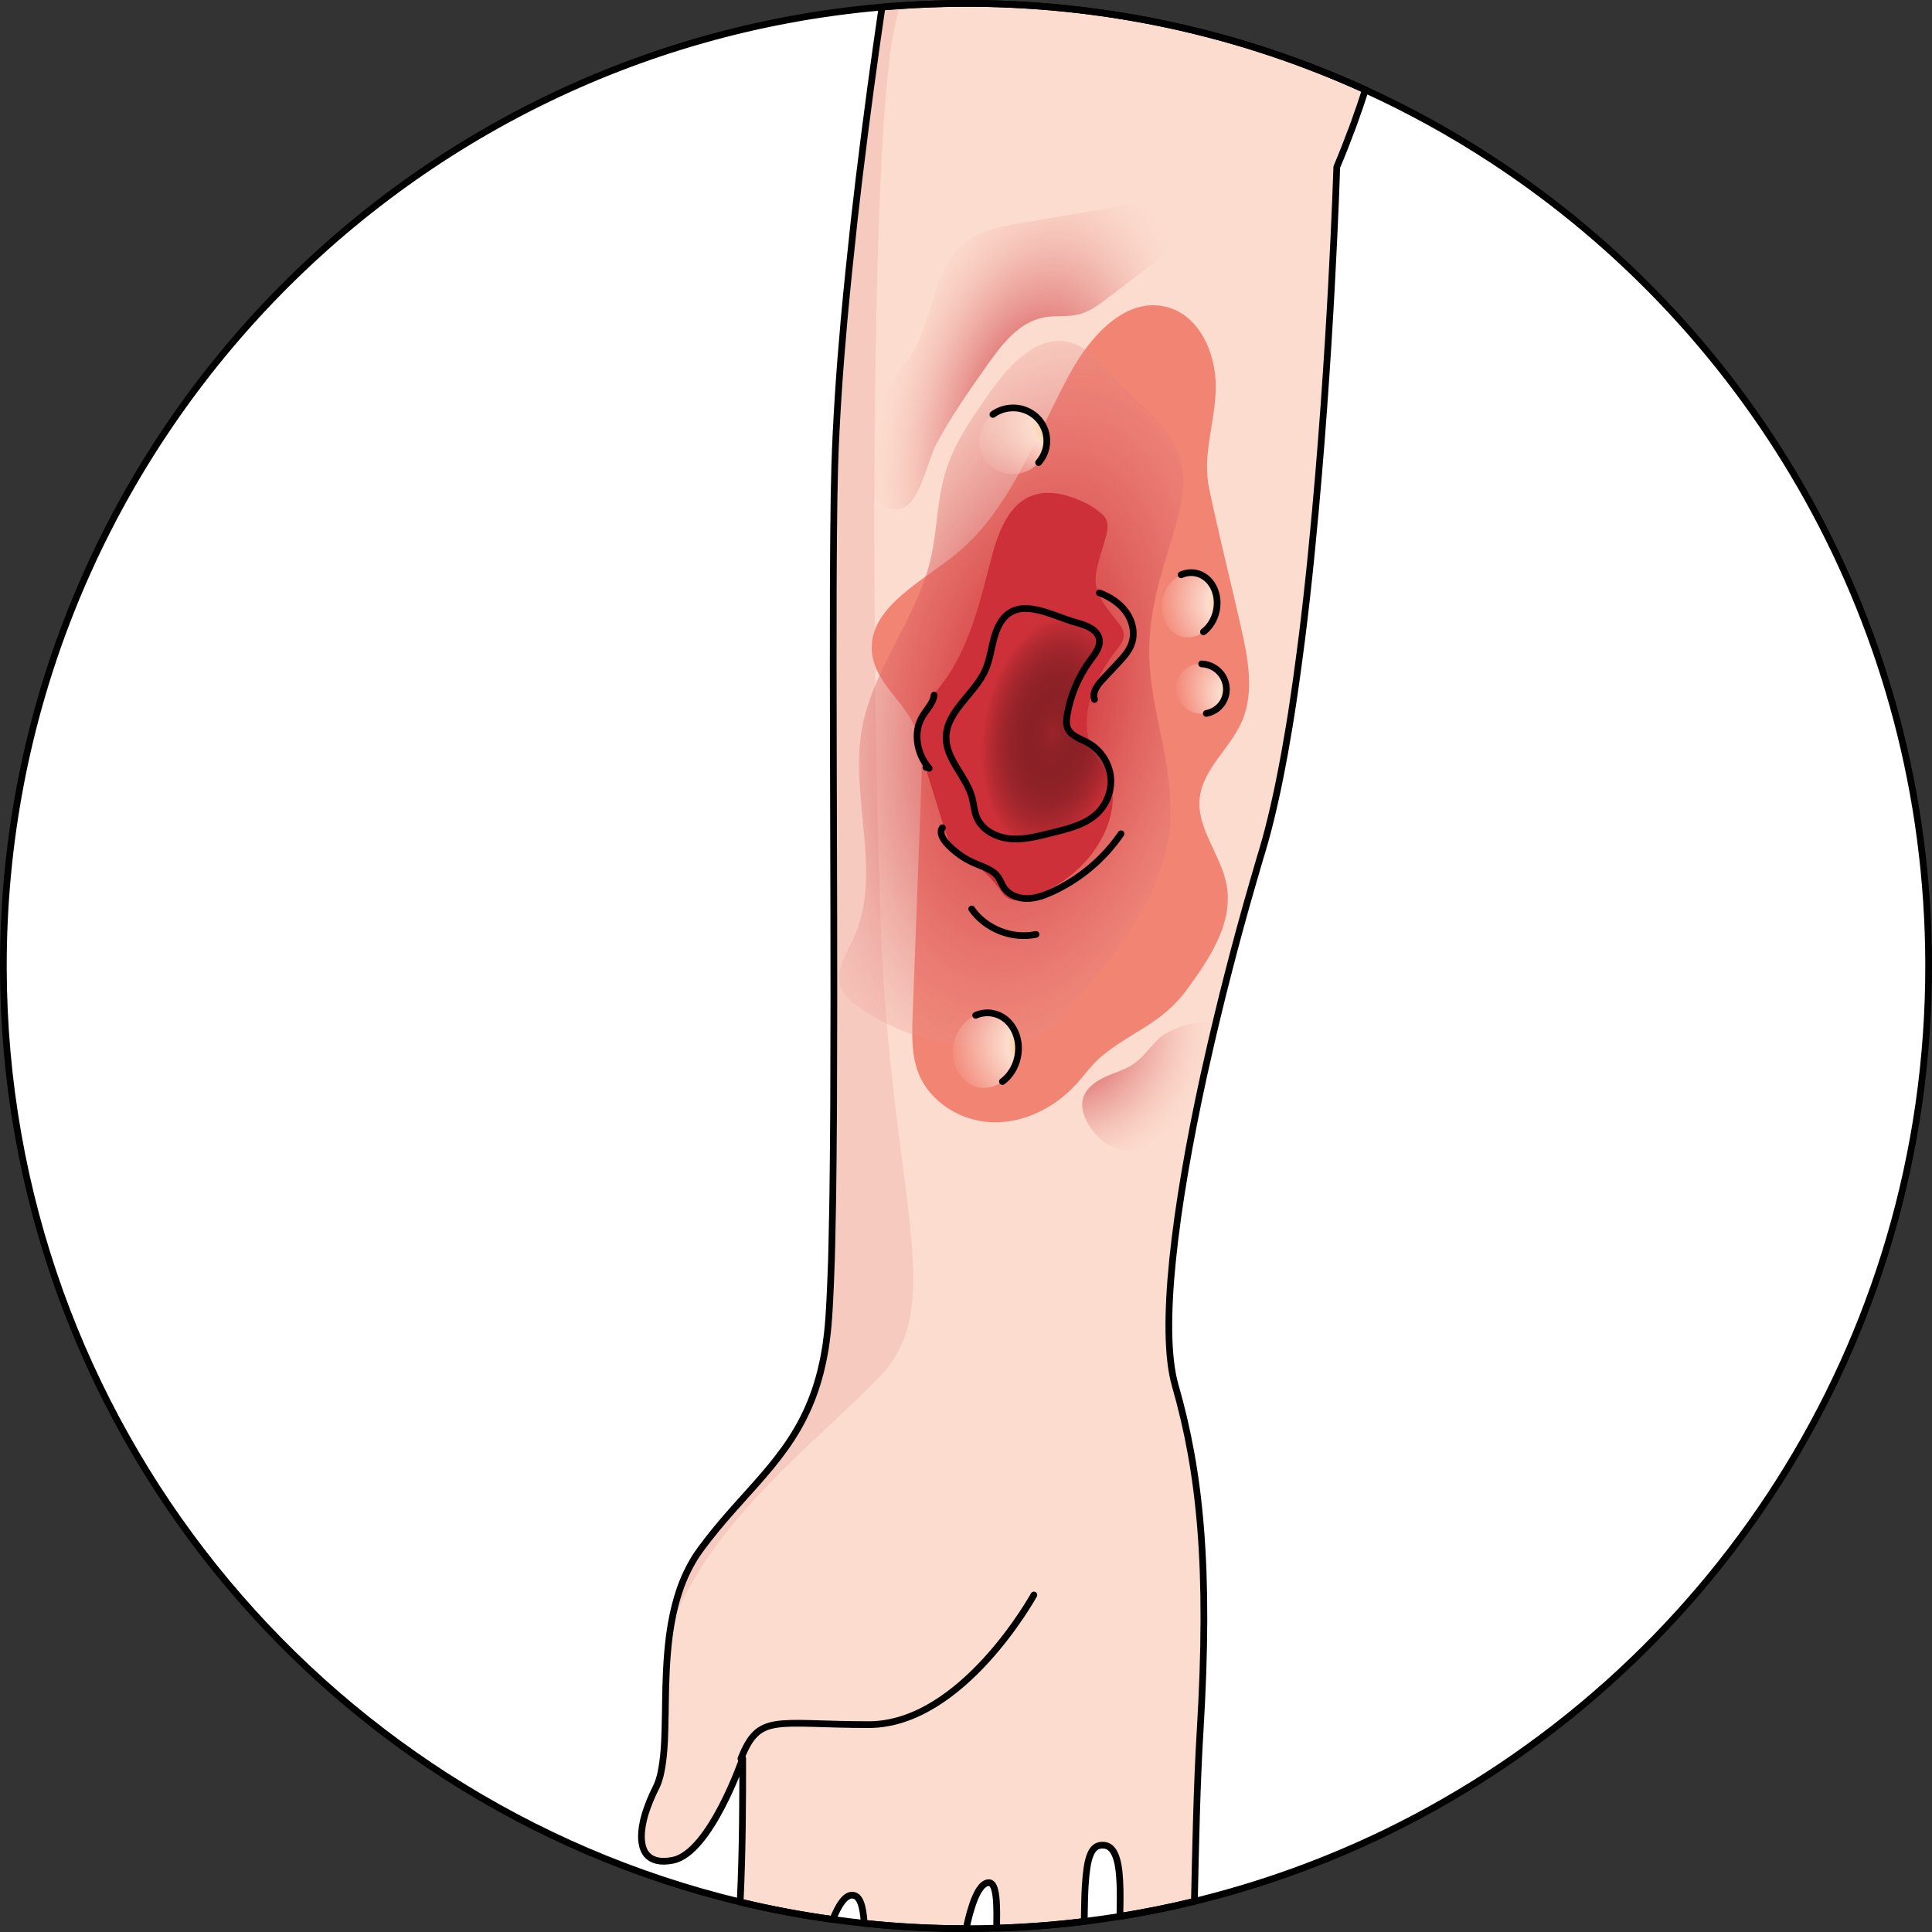 <?xml version="1.0" encoding="utf-8"?>
<!-- Generator: Adobe Illustrator 24.0.1, SVG Export Plug-In . SVG Version: 6.00 Build 0)  -->
<svg version="1.1" id="Camada_1" xmlns="http://www.w3.org/2000/svg" xmlns:xlink="http://www.w3.org/1999/xlink" x="0px" y="0px"
	 width="287.781px" height="287.781px" viewBox="0 0 287.781 287.781" enable-background="new 0 0 287.781 287.781"
	 xml:space="preserve">
<rect x="0" y="0" width="287.781" height="287.781" fill="#333333" stroke="none"/>
<g>
	<path fill="#FFFFFF" d="M287.28,143.501c0.16,56.87-32.82,106.1-80.76,129.42c-9.05,4.39-18.62,7.87-28.61,10.3
		c-3.65,0.89-7.35,1.63-11.1,2.24c-0.01,0-0.01,0-0.01,0c-1.76,0.28-3.52,0.53-5.3,0.75c-4.29,0.53-8.65,0.86-13.05,1
		c-0.01,0-0.01,0-0.01,0c-1.38,0.04-2.77,0.07-4.16,0.07h-0.37c-5.13,0-10.19-0.27-15.18-0.8c-1.57-0.16-3.13-0.35-4.68-0.57
		c-4.68-0.64-9.28-1.51-13.8-2.6c-62.81-15.11-109.56-71.56-109.75-139.03c-0.2-75.11,57.38-136.89,130.88-143.23
		c0.87-0.08,1.75-0.15,2.63-0.2c2.86-0.2,5.74-0.31,8.64-0.34c0.28-0.01,0.57-0.01,0.85-0.01c18.67-0.05,36.53,3.47,52.91,9.93
		c2.35,0.92,4.67,1.91,6.96,2.95c6.53,2.98,12.81,6.44,18.78,10.34C261.251,49.241,287.14,93.321,287.28,143.501z"/>
	<g>
		<g>
			<path id="changecolor_261_" fill="#FCDCCE" d="M203.371,13.38c-0.1,0.34-0.21,0.67-0.32,1c-0.28,0.88-0.58,1.78-0.92,2.69
				c-0.22,0.66-0.46,1.34-0.72,2.03c-0.05,0.15-0.12,0.3-0.18,0.45c-0.27,0.73-0.55,1.47-0.84,2.21c-0.05,0.13-0.11,0.26-0.16,0.4
				c-0.35,0.89-0.72,1.79-1.11,2.71c0,0-0.87,28.21-3.7,56.6c-0.13,1.43-0.28,2.84-0.43,4.27c-0.45,4.25-0.94,8.47-1.5,12.57
				c-0.27,2.05-0.55,4.06-0.85,6.05c-0.21,1.31-0.41,2.62-0.61,3.89c-0.22,1.32-0.44,2.61-0.67,3.88c-0.15,0.84-0.31,1.67-0.47,2.49
				c-0.11,0.56-0.22,1.12-0.33,1.67c-0.19,0.96-0.39,1.9-0.6,2.82c-0.07,0.35-0.15,0.69-0.23,1.03c-0.08,0.34-0.15,0.67-0.24,1
				c-0.48,1.99-0.97,3.86-1.48,5.58c-0.12,0.38-0.23,0.77-0.34,1.15c-0.11,0.39-0.22,0.78-0.34,1.16c-0.22,0.78-0.45,1.55-0.68,2.34
				c-0.68,2.33-1.35,4.71-2,7.11c-1.14,4.2-2.24,8.46-3.26,12.69c-0.14,0.59-0.28,1.17-0.42,1.75c-0.2,0.83-0.39,1.65-0.58,2.48
				c-0.37,1.62-0.73,3.22-1.09,4.81c-0.49,2.27-0.96,4.51-1.4,6.72c-3.37,17.04-4.95,32.09-2.85,39.43
				c3.71,12.95,5.19,27.05,3.71,51.49c-0.49,8.1-0.66,17.02-0.85,25.37c-3.65,0.89-7.35,1.63-11.1,2.24c-0.01,0-0.01,0-0.01,0
				c0.01-0.34,0.02-0.67,0.03-1c0.01-0.03,0.01-0.06,0-0.08c0.05-2.1,0.03-3.97-0.13-5.48c-0.04-0.41-0.1-0.78-0.16-1.13
				c-0.05-0.27-0.11-0.53-0.18-0.76c-0.03-0.12-0.06-0.23-0.11-0.34c-0.06-0.22-0.15-0.43-0.25-0.61c-0.13-0.28-0.29-0.51-0.48-0.69
				c-0.25-0.26-0.52-0.41-0.84-0.48c-0.72-0.13-1.28,0.02-1.71,0.45c-0.13,0.13-0.25,0.3-0.36,0.49c-0.11,0.18-0.21,0.4-0.29,0.64
				c-0.09,0.24-0.17,0.51-0.23,0.8c-0.07,0.3-0.13,0.62-0.18,0.96c-0.06,0.36-0.1,0.72-0.14,1.12c-0.01,0.2-0.04,0.4-0.05,0.61
				c-0.06,0.64-0.1,1.33-0.13,2.08c-0.02,0.74-0.05,1.54-0.06,2.41c-0.01,0.56-0.02,1.15-0.03,1.76c-4.29,0.53-8.65,0.86-13.05,1
				c-0.01,0-0.01,0-0.01,0c0.01-0.34,0.02-0.66,0.02-0.98c0.02-0.83,0.02-1.6-0.01-2.28c-0.01-0.38-0.03-0.73-0.06-1.06
				c0,0,0-0.01,0-0.02c-0.04-0.33-0.07-0.64-0.12-0.91c0-0.01,0-0.01,0-0.01c-0.05-0.27-0.11-0.51-0.18-0.71
				c-0.1-0.28-0.21-0.49-0.36-0.62c-0.14-0.13-0.29-0.19-0.45-0.19c-0.33,0-0.64,0.17-0.94,0.45c-0.05,0.05-0.11,0.11-0.16,0.18
				c-0.11,0.13-0.22,0.28-0.33,0.44c-0.05,0.08-0.1,0.17-0.16,0.26c-0.27,0.49-0.54,1.1-0.79,1.81c-0.13,0.37-0.25,0.75-0.36,1.15
				c-0.04,0.15-0.08,0.31-0.13,0.46c-0.08,0.32-0.16,0.65-0.25,0.99c-0.04,0.17-0.08,0.34-0.12,0.52c-0.05,0.19-0.09,0.39-0.13,0.59
				c-5.13,0-10.19-0.27-15.18-0.8c-0.18-2.71-0.67-4.19-1.81-4.19c-1.03,0-1.99,1.41-2.87,3.62c-4.68-0.64-9.28-1.51-13.8-2.6
				c0.38-7.86,0.38-15.69,0.38-21.4c0,0-4.82,14.06-10.39,15.18c-1.86,0.38-3.15,0.03-3.9-0.84c-0.09-0.1-0.17-0.21-0.24-0.33
				c-0.11-0.18-0.2-0.37-0.27-0.57c-0.06-0.15-0.11-0.3-0.14-0.46c-0.03-0.09-0.05-0.18-0.06-0.28c-0.03-0.14-0.05-0.29-0.06-0.45
				c-0.01-0.03-0.01-0.07-0.01-0.1c-0.01-0.16-0.02-0.33-0.02-0.51c0-0.96,0.18-2.07,0.54-3.3c0.18-0.6,0.4-1.23,0.67-1.88
				c0-0.01,0-0.01,0-0.01c0.14-0.33,0.28-0.66,0.43-1c0.1-0.22,0.21-0.45,0.32-0.68c0.05-0.11,0.1-0.23,0.16-0.34
				c0.23-0.47,0.43-1,0.6-1.57c0.06-0.18,0.11-0.38,0.15-0.58c0.12-0.54,0.22-1.11,0.3-1.72c0.08-0.6,0.15-1.24,0.2-1.92
				c0.06-0.78,0.1-1.61,0.12-2.46c0.02-0.51,0.03-1.03,0.04-1.56v-0.18c0.03-0.89,0.04-1.81,0.05-2.75
				c0.02-1.56,0.06-3.18,0.14-4.83c0-0.06,0-0.11,0.01-0.17c0.02-0.4,0.05-0.79,0.07-1.19c0.03-0.4,0.06-0.79,0.09-1.19
				c0.04-0.4,0.07-0.8,0.11-1.19c0.05-0.4,0.09-0.8,0.14-1.2v-0.03c0.06-0.39,0.11-0.77,0.17-1.16c0.08-0.53,0.17-1.05,0.28-1.58
				c0.04-0.24,0.09-0.47,0.14-0.7c0.17-0.82,0.38-1.63,0.62-2.43c0.09-0.32,0.19-0.64,0.3-0.95c0.31-0.94,0.68-1.86,1.11-2.76
				c0.14-0.3,0.29-0.59,0.44-0.88c0.16-0.3,0.32-0.58,0.49-0.87s0.34-0.57,0.53-0.85c0.18-0.27,0.37-0.55,0.57-0.82
				c6.37-8.68,13.2-13.28,16.76-22.84c0.43-1.14,0.81-2.37,1.14-3.67c0.21-0.87,0.42-1.78,0.58-2.73c0.16-0.95,0.31-1.94,0.42-2.99
				c0.15-1.34,0.27-3.15,0.39-5.33c0-0.02,0-0.02,0-0.02c0.03-0.55,0.06-1.12,0.08-1.71c0.03-0.59,0.05-1.2,0.07-1.84
				c0-0.02,0-0.03,0-0.03c0.04-1.28,0.09-2.64,0.13-4.08v-0.04c0.02-0.95,0.05-1.94,0.06-2.96v-0.05c0.02-0.77,0.04-1.56,0.05-2.36
				c0.02-0.8,0.03-1.62,0.04-2.46c0.01-0.59,0.02-1.18,0.02-1.78c0.02-1.14,0.03-2.3,0.04-3.48c0.03-2.46,0.04-5.01,0.06-7.64
				c0.01-1.31,0.01-2.62,0.01-3.97c0.07-15.44-0.01-33.21-0.05-49.4c-0.02-8.57-0.03-16.69-0.01-23.78c0.01-1.4,0.01-2.77,0.02-4.09
				c0.01-1.43,0.02-2.8,0.03-4.12c0-0.49,0.01-0.98,0.01-1.45c0.02-3.34,0.08-6.26,0.15-8.66c0.1-3.24,0.27-6.73,0.52-10.39
				c0.12-1.83,0.25-3.71,0.4-5.61c0.15-1.9,0.32-3.84,0.49-5.79c0.45-4.89,0.97-9.93,1.52-14.94c0.23-2.01,0.47-4.02,0.7-6.01
				c1.1-9.1,2.3-17.94,3.42-25.53c0.87-0.08,1.75-0.15,2.63-0.2c2.86-0.2,5.74-0.31,8.64-0.34c0.28-0.01,0.57-0.01,0.85-0.01
				c18.67-0.05,36.53,3.47,52.91,9.93C198.76,11.35,201.08,12.34,203.371,13.38z"/>
			<path opacity="0.1" fill="#CD3038" d="M131.191,137.671c-1.45-40.43-1.45-108.91,1.44-129.93c0.32-2.29,0.79-4.59,1.38-6.89
				c-0.88,0.05-1.76,0.12-2.63,0.2c-1.12,7.59-2.32,16.43-3.42,25.53c-0.23,1.99-0.47,4-0.7,6.01c-0.55,5.01-1.07,10.05-1.52,14.94
				c-0.17,1.95-0.34,3.89-0.49,5.79c-0.15,1.9-0.28,3.78-0.4,5.61c-0.25,3.66-0.42,7.15-0.52,10.39c-0.09,2.97-0.15,6.74-0.17,11.11
				c-0.01,1.01-0.02,2.05-0.02,3.12c-0.01,1.32-0.01,2.69-0.02,4.09c-0.02,7.09-0.01,15.21,0.01,23.78
				c0.04,16.19,0.12,33.96,0.05,49.4c0,1.35,0,2.66-0.01,3.97c-0.02,2.63-0.03,5.18-0.06,7.64c-0.01,1.18-0.02,2.34-0.04,3.48
				c0,0.6-0.01,1.19-0.02,1.78c-0.01,0.84-0.02,1.66-0.04,2.46c-0.01,0.8-0.03,1.59-0.05,2.36v0.05c-0.01,1.02-0.04,2.01-0.06,2.96
				v0.04c-0.04,1.44-0.09,2.8-0.13,4.08c0,0,0,0.01,0,0.03c-0.02,0.64-0.04,1.25-0.07,1.84c-0.02,0.59-0.05,1.16-0.08,1.71
				c0,0,0,0,0,0.02c-0.12,2.18-0.24,3.99-0.39,5.33c-0.11,1.05-0.26,2.04-0.42,2.99c-0.16,0.95-0.37,1.86-0.58,2.73
				c-0.33,1.3-0.71,2.53-1.14,3.67c-3.56,9.56-10.39,14.16-16.76,22.84c-0.2,0.27-0.39,0.55-0.57,0.82
				c-0.19,0.28-0.36,0.56-0.53,0.85c-0.17,0.29-0.33,0.57-0.49,0.87c-0.15,0.29-0.3,0.58-0.44,0.88c-0.43,0.9-0.8,1.82-1.11,2.76
				c-0.11,0.31-0.21,0.63-0.3,0.95c-0.24,0.8-0.45,1.61-0.62,2.43c-0.05,0.23-0.1,0.46-0.14,0.7c-0.11,0.53-0.2,1.05-0.28,1.58
				c5.94-16.42,23.04-28.86,31.34-37.74C141.33,194.021,132.631,178.081,131.191,137.671z"/>
			<g>
				<g>
					<g>
						<path fill="#F28474" d="M182.792,135.363c-0.554,4.318-3.328,8.394-5.991,12.026c-3.766,5.137-8.176,6.186-12.687,9.93
							c-1.487,1.247-2.605,2.869-3.921,4.301c-3.167,3.41-7.719,5.694-12.38,5.549c-4.662-0.145-9.285-2.98-11.002-7.311
							c-1.062-2.724-0.974-5.737-0.865-8.648c0.427-11.385,0.855-22.77,1.282-34.155c0.12-2.965,0.206-6.047-0.967-8.765
							c-1.672-3.852-5.746-6.595-6.336-10.749c-0.952-6.563,6.686-10.487,11.905-14.564c8.69-6.778,12.368-17.946,17.689-27.606
							c2.972-5.399,8.184-11.151,14.177-9.668c4.952,1.211,7.474,6.957,7.398,12.047c-0.08,5.38-2.082,9.883-0.956,15.189
							c1.435,6.764,3.127,13.502,4.66,20.25c1.076,4.737,2.12,9.863,0.168,14.311c-1.766,4.023-5.838,7.071-6.271,11.443
							c-0.449,4.533,3.217,8.435,4.023,12.918C182.93,133.042,182.94,134.211,182.792,135.363z"/>
						
							<radialGradient id="SVGID_1_" cx="504.287" cy="40.375" r="41.142" gradientTransform="matrix(0.982 0.191 -0.345 1.774 -327.394 -63.911)" gradientUnits="userSpaceOnUse">
							<stop  offset="0.008" style="stop-color:#CD3038"/>
							<stop  offset="0.148" style="stop-color:#CE343C;stop-opacity:0.859"/>
							<stop  offset="0.3" style="stop-color:#D24247;stop-opacity:0.706"/>
							<stop  offset="0.458" style="stop-color:#D8575A;stop-opacity:0.547"/>
							<stop  offset="0.62" style="stop-color:#E07675;stop-opacity:0.383"/>
							<stop  offset="0.785" style="stop-color:#EB9D97;stop-opacity:0.217"/>
							<stop  offset="0.95" style="stop-color:#F8CCC0;stop-opacity:0.05"/>
							<stop  offset="1" style="stop-color:#FCDCCE;stop-opacity:0"/>
						</radialGradient>
						<path fill="url(#SVGID_1_)" d="M166.675,57.015c-2.285-2.242-4.21-5.211-7.308-6.019c-4.817-1.256-8.998,3.326-11.874,7.39
							c-2.674,3.777-5.391,7.643-6.709,12.08c-1.227,4.13-1.172,8.536-2.146,12.732c-2.08,8.959-8.702,16.442-10.274,25.504
							c-1.794,10.344,3.19,21.655-1.274,31.157c-1.076,2.29-2.711,4.74-1.877,7.13c0.473,1.354,1.656,2.322,2.837,3.136
							c5.836,4.024,13.004,6.08,20.085,5.761c2.276-0.102,4.597-0.461,6.588-1.567c2.014-1.119,3.548-2.916,5.036-4.676
							c6.266-7.409,13.259-15.832,14.449-25.831c0.989-8.306-2.427-16.45-2.959-24.685c-0.464-7.184,1.558-13.168,3.62-19.961
							C178.487,67.249,174.694,64.886,166.675,57.015z"/>
						<path fill="#CD3038" d="M164.666,80.15c0.274-0.945,0.511-2.005,0.053-2.875c-0.13-0.247-0.306-0.459-0.511-0.646
							c-1.431-1.309-3.236-2.161-5.091-2.726c-7.541-2.298-10.082,3.96-11.445,9.195c-1.7,6.53-3.23,13.346-7.304,18.724
							c-1.159,1.53-2.535,2.965-3.155,4.782c-0.88,2.578-0.074,5.393,0.731,7.996c0.877,2.834,1.754,5.668,2.63,8.503
							c0.273,0.883,0.554,1.782,1.079,2.543c0.739,1.072,1.89,1.77,2.939,2.54c1.844,1.354,3.459,3.017,4.761,4.898
							c0.501,0.724,1.357,1.11,2.224,0.952c5.62-1.026,10.676-4.918,13.016-10.143c1.15-2.568,1.651-5.609,0.495-8.175
							c-0.57-1.265-1.504-2.333-2.152-3.56c-2.585-4.897-0.076-10.975,3.359-15.318c0.531-0.671,1.113-1.403,1.102-2.258
							c-0.01-0.804-0.545-1.494-1.054-2.117C162.048,87.207,162.83,86.557,164.666,80.15z"/>
						<g>
							
								<radialGradient id="SVGID_2_" cx="448.805" cy="91.187" r="12.655" gradientTransform="matrix(1.103 0.214 -0.191 0.982 -322.691 -29.803)" gradientUnits="userSpaceOnUse">
								<stop  offset="0" style="stop-color:#FFC13B"/>
								<stop  offset="0.345" style="stop-color:#FCDCCE"/>
								<stop  offset="1" style="stop-color:#FCDCCE;stop-opacity:0"/>
							</radialGradient>
							<path fill="url(#SVGID_2_)" d="M142.052,155.528c-0.591,3.043,1.066,5.924,3.701,6.436c2.635,0.512,5.251-1.539,5.842-4.582
								c0.591-3.043-1.066-5.924-3.701-6.436C145.259,150.434,142.644,152.485,142.052,155.528z"/>
							<path fill="none" stroke="#000000" stroke-linecap="round" stroke-linejoin="round" stroke-miterlimit="10" d="
								M149.318,161.1c1.118-0.825,1.971-2.138,2.278-3.718c0.591-3.043-1.066-5.924-3.701-6.436
								c-0.882-0.171-1.762-0.056-2.564,0.288"/>
						</g>
						<g>
							
								<radialGradient id="SVGID_3_" cx="560.801" cy="256.784" r="12.655" gradientTransform="matrix(0.93 0.181 -0.165 0.848 -295.065 -229.462)" gradientUnits="userSpaceOnUse">
								<stop  offset="0" style="stop-color:#FFC13B"/>
								<stop  offset="0.345" style="stop-color:#FCDCCE"/>
								<stop  offset="1" style="stop-color:#FCDCCE;stop-opacity:0"/>
							</radialGradient>
							<path fill="url(#SVGID_3_)" d="M173.151,89.337c-0.511,2.628,0.876,5.109,3.098,5.541c2.221,0.432,4.436-1.349,4.947-3.978
								c0.511-2.628-0.876-5.109-3.098-5.541C175.876,84.928,173.662,86.709,173.151,89.337z"/>
							<path fill="none" stroke="#000000" stroke-linecap="round" stroke-linejoin="round" stroke-miterlimit="10" d="
								M179.259,94.118c0.947-0.717,1.671-1.853,1.937-3.218c0.511-2.628-0.876-5.109-3.098-5.541
								c-0.744-0.144-1.486-0.041-2.165,0.259"/>
						</g>
						<g>
							
								<radialGradient id="SVGID_4_" cx="1190.519" cy="337.29" r="12.655" gradientTransform="matrix(0.741 0.465 -0.351 0.558 -578.571 -637.627)" gradientUnits="userSpaceOnUse">
								<stop  offset="0" style="stop-color:#FFC13B"/>
								<stop  offset="0.345" style="stop-color:#FCDCCE"/>
								<stop  offset="1" style="stop-color:#FCDCCE;stop-opacity:0"/>
							</radialGradient>
							<path fill="url(#SVGID_4_)" d="M175.716,100.597c-1.087,1.731-0.534,4.035,1.235,5.147c1.77,1.112,4.086,0.61,5.173-1.121
								c1.087-1.731,0.534-4.035-1.235-5.147C179.12,98.364,176.804,98.866,175.716,100.597z"/>
							<path fill="none" stroke="#000000" stroke-linecap="round" stroke-linejoin="round" stroke-miterlimit="10" d="
								M179.685,106.271c0.979-0.182,1.875-0.75,2.44-1.648c1.087-1.731,0.534-4.035-1.235-5.147
								c-0.592-0.372-1.246-0.563-1.894-0.588"/>
						</g>
						<g>
							
								<radialGradient id="SVGID_5_" cx="-56.311" cy="962.617" r="16.876" gradientTransform="matrix(0.87 -0.092 0.069 0.656 141.364 -573.535)" gradientUnits="userSpaceOnUse">
								<stop  offset="0" style="stop-color:#FFC13B"/>
								<stop  offset="0.345" style="stop-color:#FCDCCE"/>
								<stop  offset="1" style="stop-color:#FCDCCE;stop-opacity:0"/>
							</radialGradient>
							<path fill="url(#SVGID_5_)" d="M145.867,66.224c0.285,2.711,2.763,4.672,5.535,4.381c2.771-0.292,4.787-2.726,4.502-5.437
								c-0.285-2.711-2.763-4.672-5.535-4.38S145.582,63.513,145.867,66.224z"/>
							<path fill="none" stroke="#000000" stroke-linecap="round" stroke-linejoin="round" stroke-miterlimit="10" d="
								M154.703,68.906c0.876-0.997,1.349-2.33,1.201-3.738c-0.285-2.711-2.763-4.672-5.535-4.38
								c-0.928,0.098-1.771,0.435-2.471,0.943"/>
						</g>
					</g>
					<radialGradient id="SVGID_6_" cx="158.021" cy="153.02" r="23.368" gradientUnits="userSpaceOnUse">
						<stop  offset="0.008" style="stop-color:#CD3038"/>
						<stop  offset="0.148" style="stop-color:#CE343C;stop-opacity:0.859"/>
						<stop  offset="0.3" style="stop-color:#D24247;stop-opacity:0.706"/>
						<stop  offset="0.458" style="stop-color:#D8575A;stop-opacity:0.547"/>
						<stop  offset="0.62" style="stop-color:#E07675;stop-opacity:0.383"/>
						<stop  offset="0.785" style="stop-color:#EB9D97;stop-opacity:0.217"/>
						<stop  offset="0.95" style="stop-color:#F8CCC0;stop-opacity:0.05"/>
						<stop  offset="1" style="stop-color:#FCDCCE;stop-opacity:0"/>
					</radialGradient>
					<path fill="url(#SVGID_6_)" d="M180.97,152.92c-0.2,0.83-0.39,1.65-0.58,2.48c-0.37,1.62-0.73,3.22-1.09,4.81
						c-0.49,2.27-0.96,4.51-1.4,6.72c-0.08,0.05-0.17,0.08-0.25,0.12c-0.87,0.37-1.83,0.44-2.72,0.76
						c-2.07,0.75-3.51,2.78-5.63,3.39c-2.74,0.79-5.62-1.16-7.11-3.6c-0.71-1.17-1.22-2.57-0.89-3.9c0.39-1.54,1.81-2.59,3.25-3.26
						c1.44-0.66,3.02-1.07,4.32-1.97c1.5-1.04,2.5-2.62,3.84-3.86c1.25-1.16,5.88-2.98,7.5-2.19
						C180.491,152.56,180.741,152.72,180.97,152.92z"/>
					
						<radialGradient id="SVGID_7_" cx="496.344" cy="1.184" r="23.563" gradientTransform="matrix(0.982 0.191 -0.338 1.739 -333.435 -32.821)" gradientUnits="userSpaceOnUse">
						<stop  offset="0.008" style="stop-color:#CD3038"/>
						<stop  offset="0.148" style="stop-color:#CE343C;stop-opacity:0.859"/>
						<stop  offset="0.3" style="stop-color:#D24247;stop-opacity:0.706"/>
						<stop  offset="0.458" style="stop-color:#D8575A;stop-opacity:0.547"/>
						<stop  offset="0.62" style="stop-color:#E07675;stop-opacity:0.383"/>
						<stop  offset="0.785" style="stop-color:#EB9D97;stop-opacity:0.217"/>
						<stop  offset="0.95" style="stop-color:#F8CCC0;stop-opacity:0.05"/>
						<stop  offset="1" style="stop-color:#FCDCCE;stop-opacity:0"/>
					</radialGradient>
					<path fill="url(#SVGID_7_)" d="M146.99,54.467c2.201-3.125,4.778-6.5,8.537-7.193c1.71-0.315,3.501-0.023,5.187-0.451
						c1.616-0.41,2.991-1.443,4.319-2.452c3.925-2.984,7.849-5.968,11.774-8.952c0.443-0.337,0.906-0.699,1.109-1.217
						c0.394-1.004-0.361-2.105-1.241-2.728c-2.565-1.815-6.034-1.373-9.133-0.854c-5.178,0.867-10.356,1.734-15.534,2.602
						c-2.712,0.454-5.53,0.951-7.767,2.551c-5.305,3.794-5.084,11.761-8.601,17.254c-0.943,1.472-2.153,2.756-3.143,4.197
						c-2.005,2.918-5.762,19.333,1.398,18.604c2.992-0.305,4.287-7.234,5.47-9.48C141.56,62.179,144.282,58.31,146.99,54.467z"/>
					
						<radialGradient id="SVGID_8_" cx="508.2" cy="45.089" r="10.522" gradientTransform="matrix(0.986 0.169 -0.281 1.639 -331.523 -50.628)" gradientUnits="userSpaceOnUse">
						<stop  offset="0" style="stop-color:#080202;stop-opacity:0.254"/>
						<stop  offset="1" style="stop-color:#CD3038"/>
					</radialGradient>
					<path fill="url(#SVGID_8_)" d="M160.429,92.77c1.407,0.377,3.068,1.017,3.315,2.453c0.195,1.134-0.621,2.16-1.306,3.084
						c-1.788,2.412-2.992,5.254-3.482,8.217c-0.105,0.635-0.174,1.307,0.064,1.904c0.477,1.2,1.918,1.612,3.05,2.233
						c1.768,0.97,3.038,2.799,3.33,4.794c0.293,1.995-0.399,4.111-1.813,5.548c-1.786,1.815-4.422,2.427-6.892,3.042
						c-2.027,0.505-4.089,1.069-6.171,0.895c-2.081-0.174-4.228-1.259-5.034-3.186c-0.388-0.928-0.435-1.96-0.692-2.932
						c-0.836-3.163-3.856-5.637-3.872-8.909c-0.019-3.956,4.234-6.48,5.84-10.095c0.868-1.952,0.932-4.184,1.774-6.147
						C150.923,88.111,156.412,91.694,160.429,92.77z"/>
					<path fill="none" stroke="#000000" stroke-miterlimit="10" d="M160.429,92.77c1.407,0.377,3.068,1.017,3.315,2.453
						c0.195,1.134-0.621,2.16-1.306,3.084c-1.788,2.412-2.992,5.254-3.482,8.217c-0.105,0.635-0.174,1.307,0.064,1.904
						c0.477,1.2,1.918,1.612,3.05,2.233c1.768,0.97,3.038,2.799,3.33,4.794c0.293,1.995-0.399,4.111-1.813,5.548
						c-1.786,1.815-4.422,2.427-6.892,3.042c-2.027,0.505-4.089,1.069-6.171,0.895c-2.081-0.174-4.228-1.259-5.034-3.186
						c-0.388-0.928-0.435-1.96-0.692-2.932c-0.836-3.163-3.856-5.637-3.872-8.909c-0.019-3.956,4.234-6.48,5.84-10.095
						c0.868-1.952,0.932-4.184,1.774-6.147C150.923,88.111,156.412,91.694,160.429,92.77z"/>
				</g>
				<path fill="none" stroke="#000000" stroke-linecap="round" stroke-linejoin="round" stroke-miterlimit="10" d="M163.032,104.186
					c-0.386-1.081,0.459-2.179,1.244-3.016c0.738-0.788,1.475-1.576,2.213-2.364c0.829-0.885,1.68-1.807,2.077-2.953
					c0.541-1.563,0.126-3.357-0.841-4.698s-2.426-2.267-3.973-2.851"/>
				<path fill="none" stroke="#000000" stroke-linecap="round" stroke-linejoin="round" stroke-miterlimit="10" d="M139.138,103.537
					c-0.131,1.22-1.127,2.137-1.753,3.192c-1.415,2.383-0.82,5.632,1.017,7.706c-0.158-0.046-0.316-0.091-0.474-0.137"/>
				<path fill="none" stroke="#000000" stroke-linecap="round" stroke-linejoin="round" stroke-miterlimit="10" d="M140.372,123.288
					c-0.488,0.692,0.023,1.64,0.589,2.27c1.158,1.291,2.599,2.327,4.191,3.016c1.273,0.55,2.732,0.949,3.529,2.083
					c0.34,0.484,0.524,1.063,0.852,1.556c0.724,1.087,2.087,1.622,3.394,1.628c1.306,0.005,2.571-0.448,3.76-0.989
					c4.134-1.88,7.738-4.91,10.298-8.66"/>
				<path fill="none" stroke="#000000" stroke-linecap="round" stroke-linejoin="round" stroke-miterlimit="10" d="M144.739,135.399
					c2.084,2.984,6.027,4.539,9.586,3.781"/>
			</g>
			<path fill="none" stroke="#000000" stroke-linecap="round" stroke-linejoin="round" stroke-miterlimit="10" d="M154.003,237.579
				c0,0-10.612,19.312-24.588,19.312s-16.353-1.77-19.05,5.074"/>
			<path fill="none" stroke="#000000" stroke-linecap="round" stroke-linejoin="round" stroke-miterlimit="10" d="M203.371,13.381
				c-0.1,0.34-0.21,0.67-0.32,1c-0.28,0.88-0.58,1.78-0.92,2.69c-0.22,0.66-0.46,1.34-0.72,2.03c-0.05,0.15-0.12,0.3-0.18,0.45
				c-0.27,0.73-0.55,1.47-0.84,2.21c-0.05,0.13-0.11,0.26-0.16,0.4c-0.35,0.89-0.72,1.79-1.11,2.71c0,0-0.87,28.21-3.7,56.6
				c-0.13,1.43-0.28,2.84-0.43,4.27c-0.45,4.25-0.94,8.47-1.5,12.57c-0.27,2.05-0.55,4.06-0.85,6.05c-0.19,1.31-0.4,2.62-0.61,3.89
				c-0.22,1.32-0.44,2.61-0.67,3.88c-0.15,0.84-0.31,1.67-0.47,2.49c-0.11,0.56-0.22,1.12-0.33,1.67c-0.19,0.96-0.39,1.9-0.6,2.82
				c-0.07,0.35-0.15,0.69-0.23,1.03c-0.54,2.37-1.11,4.57-1.71,6.58c-0.11,0.38-0.23,0.77-0.35,1.15c-0.11,0.39-0.22,0.78-0.34,1.16
				c-0.22,0.78-0.45,1.55-0.68,2.34c-0.68,2.33-1.35,4.71-2,7.11c-1.14,4.2-2.24,8.46-3.26,12.69c-0.34,1.42-0.68,2.82-1,4.23
				c-0.37,1.62-0.73,3.22-1.09,4.81c-4.3,19.73-6.62,37.86-4.25,46.15c3.71,12.95,5.19,27.05,3.71,51.49
				c-0.49,8.1-0.66,17.02-0.85,25.37c-3.65,0.89-7.35,1.63-11.1,2.24c0.01-0.34,0.02-0.67,0.02-1c0.01-0.03,0.01-0.06,0-0.08
				c0.05-2.1,0.03-3.97-0.13-5.48c-0.04-0.41-0.1-0.78-0.16-1.13c-0.05-0.27-0.11-0.53-0.18-0.76c-0.03-0.12-0.06-0.23-0.11-0.34
				c-0.06-0.22-0.15-0.43-0.25-0.61c-0.13-0.28-0.29-0.51-0.48-0.69c-0.25-0.26-0.52-0.41-0.84-0.48c-0.72-0.13-1.28,0.02-1.71,0.45
				c-0.13,0.13-0.25,0.3-0.36,0.49c-0.1,0.18-0.2,0.4-0.29,0.64c-0.08,0.24-0.16,0.51-0.23,0.8c-0.07,0.3-0.13,0.62-0.18,0.96
				c-0.04,0.36-0.1,0.72-0.14,1.12c-0.01,0.2-0.04,0.4-0.05,0.61c-0.06,0.64-0.1,1.33-0.13,2.08c-0.02,0.74-0.05,1.54-0.06,2.41
				c-0.01,0.56-0.02,1.15-0.03,1.76c-4.29,0.53-8.65,0.86-13.05,1c0.01-0.34,0.02-0.66,0.01-0.98c0.02-0.83,0.02-1.6-0.01-2.28
				c-0.01-0.38-0.03-0.73-0.06-1.06c0,0,0-0.01,0-0.02c-0.03-0.33-0.07-0.64-0.12-0.91c0-0.01,0-0.01,0-0.01
				c-0.05-0.27-0.11-0.51-0.18-0.71c-0.1-0.28-0.21-0.49-0.36-0.62c-0.14-0.13-0.29-0.19-0.45-0.19c-0.33,0-0.64,0.17-0.94,0.45
				c-0.05,0.05-0.11,0.11-0.16,0.18c-0.11,0.13-0.22,0.28-0.33,0.44c-0.05,0.08-0.1,0.17-0.16,0.26c-0.27,0.49-0.54,1.1-0.79,1.81
				c-0.12,0.37-0.24,0.75-0.36,1.15c-0.04,0.15-0.08,0.31-0.13,0.46c-0.08,0.32-0.16,0.65-0.25,0.99c-0.04,0.17-0.08,0.34-0.12,0.52
				c-0.04,0.19-0.08,0.39-0.12,0.59h-0.01c-5.13,0-10.19-0.27-15.18-0.8c-0.18-2.71-0.67-4.19-1.81-4.19
				c-1.03,0-1.99,1.41-2.87,3.62c-4.68-0.64-9.28-1.51-13.8-2.6c0.38-7.86,0.38-15.69,0.38-21.4c0,0-4.82,14.06-10.39,15.18
				c-1.86,0.38-3.15,0.03-3.9-0.84c-0.09-0.1-0.17-0.21-0.24-0.33c-0.11-0.18-0.2-0.37-0.27-0.57c-0.06-0.15-0.11-0.3-0.14-0.46
				c-0.03-0.09-0.05-0.18-0.06-0.28c-0.03-0.14-0.05-0.29-0.06-0.45c-0.01-0.03-0.01-0.07-0.01-0.1c-0.01-0.16-0.02-0.33-0.02-0.51
				c0-0.96,0.18-2.07,0.54-3.3c0.19-0.6,0.41-1.23,0.67-1.88c0-0.01,0-0.01,0-0.01c0.14-0.33,0.28-0.66,0.43-1
				c0.1-0.22,0.21-0.45,0.32-0.68c0.05-0.11,0.11-0.23,0.17-0.34c0.24-0.47,0.44-1,0.59-1.57c0.06-0.18,0.11-0.38,0.15-0.58
				c0.12-0.54,0.22-1.11,0.3-1.72c0.08-0.6,0.15-1.24,0.2-1.92c0.06-0.78,0.1-1.61,0.12-2.46c0.02-0.51,0.03-1.03,0.04-1.56v-0.18
				c0.03-0.89,0.04-1.81,0.05-2.75c0.02-1.56,0.06-3.18,0.14-4.83c0-0.06,0-0.11,0.01-0.17c0.02-0.4,0.05-0.79,0.07-1.19
				c0.03-0.4,0.06-0.79,0.09-1.19c0.04-0.4,0.07-0.8,0.11-1.19c0.05-0.4,0.09-0.8,0.14-1.2v-0.03c0.06-0.39,0.11-0.77,0.17-1.16
				c0.08-0.53,0.17-1.05,0.28-1.58c0.04-0.24,0.09-0.47,0.14-0.7c0.17-0.82,0.38-1.63,0.62-2.43c0.09-0.32,0.19-0.64,0.3-0.95
				c0.31-0.94,0.68-1.86,1.11-2.76c0.14-0.3,0.29-0.59,0.44-0.88c0.16-0.3,0.32-0.58,0.49-0.87c0.17-0.29,0.34-0.57,0.53-0.85
				c0.18-0.27,0.37-0.55,0.57-0.82c6.37-8.68,13.2-13.28,16.76-22.84c0.43-1.14,0.81-2.37,1.14-3.67c0.21-0.87,0.42-1.78,0.58-2.73
				c0.18-0.95,0.31-1.94,0.43-2.99c0.15-1.34,0.28-3.15,0.38-5.33c0-0.02,0-0.02,0-0.02c0.03-0.55,0.06-1.12,0.08-1.71
				c0.03-0.59,0.05-1.2,0.07-1.84c0-0.02,0-0.03,0-0.03c0.06-1.28,0.1-2.64,0.13-4.08v-0.04c0.02-0.95,0.05-1.94,0.06-2.96v-0.05
				c0.02-0.77,0.04-1.56,0.05-2.36c0.02-0.8,0.03-1.62,0.04-2.46c0.01-0.59,0.02-1.18,0.02-1.78c0.02-1.14,0.03-2.3,0.04-3.48
				c0.03-2.46,0.04-5.01,0.06-7.64c0.01-1.31,0.01-2.62,0.01-3.97c0.07-15.44-0.01-33.21-0.05-49.4
				c-0.02-8.57-0.03-16.69-0.01-23.78c0.01-1.4,0.01-2.77,0.02-4.09c0.01-1.43,0.02-2.8,0.03-4.12c0.03-3.94,0.09-7.36,0.17-10.11
				c0.1-3.24,0.28-6.73,0.51-10.39c0.12-1.83,0.25-3.71,0.4-5.61c0.15-1.9,0.32-3.84,0.49-5.79c0.45-4.89,0.97-9.93,1.52-14.94
				c0.23-2.01,0.47-4.02,0.7-6.01c1.1-9.1,2.3-17.94,3.42-25.53c0.87-0.08,1.75-0.15,2.63-0.2c2.86-0.2,5.74-0.31,8.64-0.34
				c0.28-0.01,0.57-0.01,0.85-0.01c18.67-0.05,36.53,3.47,52.91,9.93C198.76,11.351,201.08,12.341,203.371,13.381z"/>
		</g>
	</g>
	<path fill="none" stroke="#000000" stroke-linecap="round" stroke-linejoin="round" stroke-miterlimit="10" d="M287.28,143.501
		c0.16,56.87-32.82,106.1-80.76,129.42c-9.05,4.39-18.62,7.87-28.61,10.3c-3.65,0.89-7.35,1.63-11.1,2.24c-0.01,0-0.01,0-0.01,0
		c-1.76,0.28-3.52,0.53-5.3,0.75c-4.29,0.53-8.65,0.86-13.05,1c-0.01,0-0.01,0-0.01,0c-1.38,0.04-2.77,0.07-4.16,0.07h-0.37
		c-5.13,0-10.19-0.27-15.18-0.8c-1.57-0.16-3.13-0.35-4.68-0.57c-4.68-0.64-9.28-1.51-13.8-2.6
		c-62.81-15.11-109.56-71.56-109.75-139.03c-0.2-75.11,57.38-136.89,130.88-143.23c0.87-0.08,1.75-0.15,2.63-0.2
		c2.86-0.2,5.74-0.31,8.64-0.34c0.28-0.01,0.57-0.01,0.85-0.01c18.67-0.05,36.53,3.47,52.91,9.93c2.35,0.92,4.67,1.91,6.96,2.95
		c6.53,2.98,12.81,6.44,18.78,10.34C261.251,49.241,287.14,93.321,287.28,143.501z"/>
</g>
</svg>
